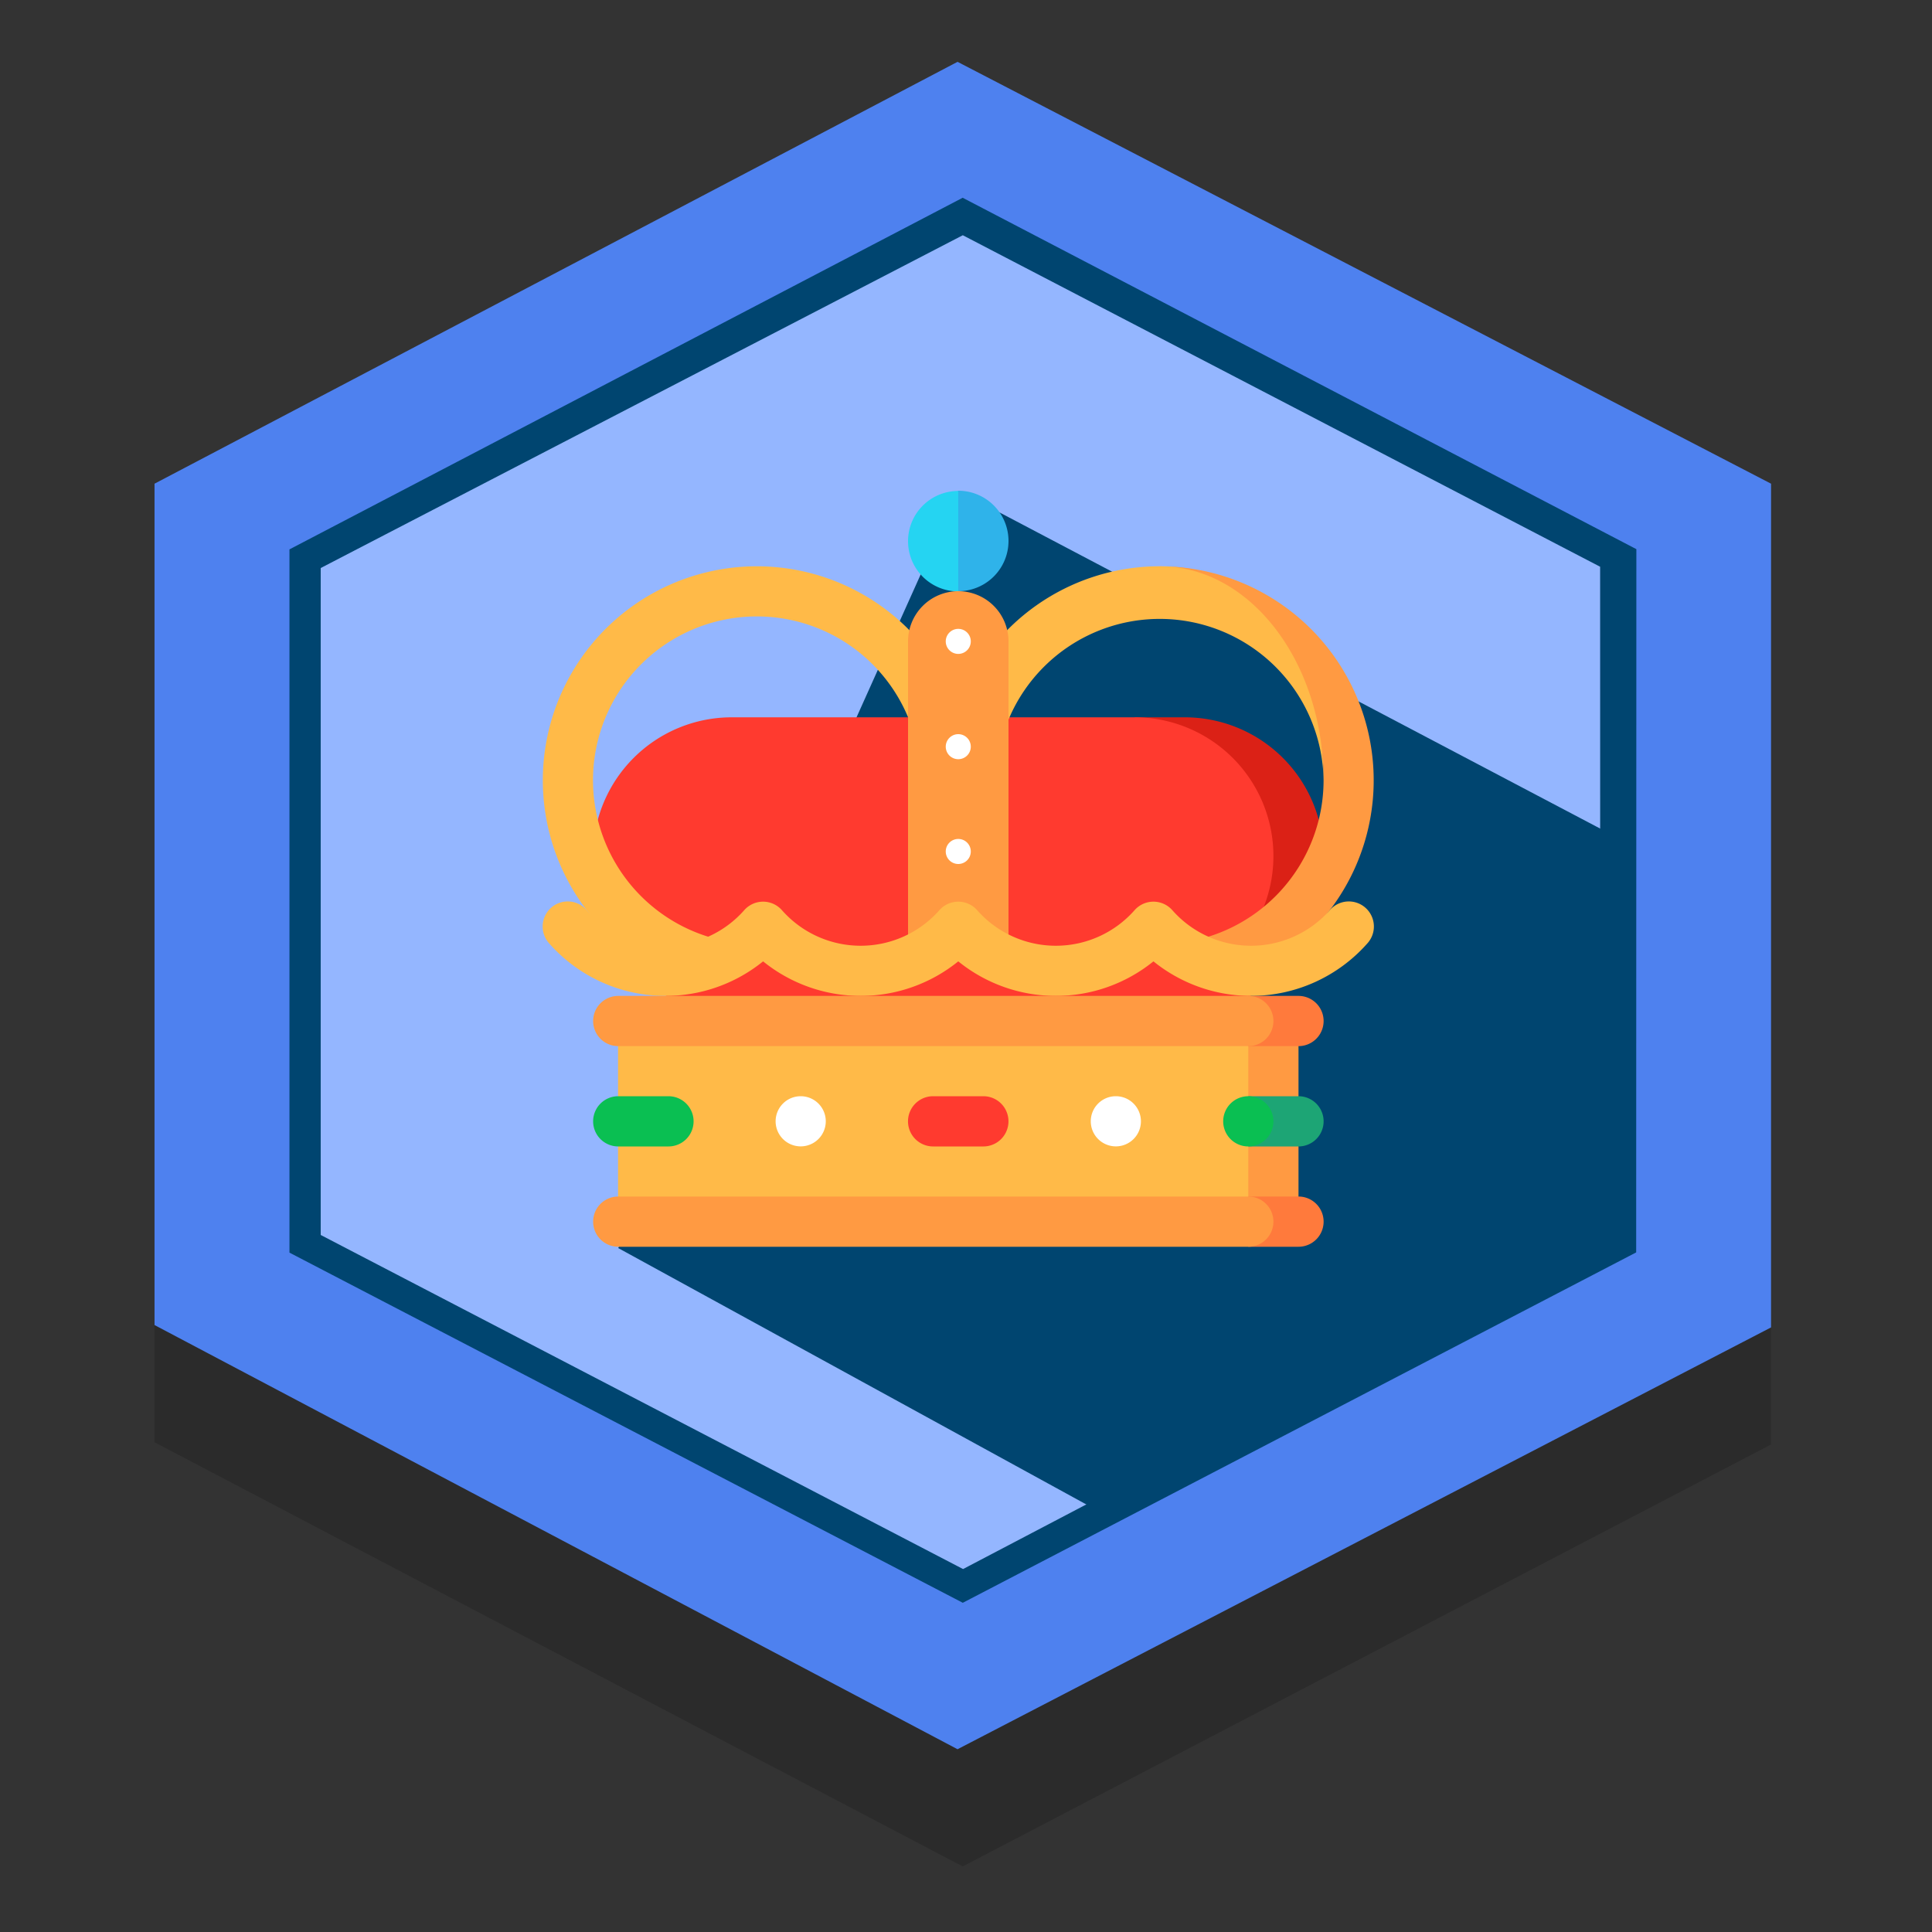 <svg xmlns="http://www.w3.org/2000/svg" xmlns:xlink="http://www.w3.org/1999/xlink" viewBox="0 0 500 500"><rect x="0" y="0" width="500" height="500" fill="#333333" stroke="none"/><defs><style>.a{fill:none;}.b{fill:#2b2b2b;}.c{fill:#4e81ef;}.d{fill:#94b6ff;}.e{fill:url(#a);}.f{fill:url(#b);}.g{fill:#db2116;}.h{fill:#ff3a2f;}.i{fill:#ffba48;}.j{fill:#ff9a42;}.k{fill:#2fb3ea;}.l{fill:#25d4f2;}.m{fill:#fff;}.n{clip-path:url(#c);}.o{fill:#0abf52;}.p{fill:#ff7a3c;}.q{fill:#1da575;}</style><linearGradient id="a" x1="74.91" y1="232.99" x2="423.49" y2="232.99" gradientUnits="userSpaceOnUse"><stop offset="0" stop-color="#004570"/><stop offset="0.52" stop-color="#004570"/><stop offset="1" stop-color="#004570"/></linearGradient><linearGradient id="b" x1="160" y1="258.3" x2="419" y2="258.3" xlink:href="#a"/><clipPath id="c"><rect class="a" x="140" y="104.37" width="216" height="218.27"/></clipPath></defs><title>survival_marquess</title><polygon class="b" points="458.3 373.86 249.15 483.03 39.99 373.25 39.99 155.5 249.15 46.33 458.3 155.5 458.3 373.86"/><polygon class="c" points="458.35 343.53 247.81 452.7 39.99 342.92 39.99 125.18 247.81 16 458.35 125.18 458.35 343.53"/><polygon class="d" points="414.05 320.48 249.15 406.61 82.95 320.48 82.9 147.01 249.2 59.67 415.45 147.01 414.05 320.48"/><path class="e" d="M249.14,51.18l-174.23,91v182L249.17,414.8l174.27-90.68.05-182Zm165,268.43-164.9,86.46L83,319.61V147L249.17,60.88l164.94,85.79Z"/><polygon class="f" points="160 323 281.61 389.61 418 322 419 217 248 127 160 323"/><path class="g" d="M306.63,185.64h-13v71.82h13a35.91,35.91,0,1,0,0-71.82Zm0,0"/><path class="h" d="M329.56,221.55a35.92,35.92,0,0,0-35.92-35.91H189.37a35.91,35.91,0,0,0,0,71.82H293.64a35.92,35.92,0,0,0,35.92-35.91Zm0,0"/><path class="i" d="M300.14,146.55A55.4,55.4,0,0,0,248,183.22a55.39,55.39,0,1,0-77.43,68l22.23-7a42.4,42.4,0,1,1,45.47-42.29h19.46a42.41,42.41,0,0,1,84.81,0c0-30.59-13.22-55.38-42.4-55.38Zm0,0"/><path class="j" d="M300.14,146.55c23.41,0,42.4,24.79,42.4,55.38a42.4,42.4,0,0,1-39.34,42.29l22.23,7a55.39,55.39,0,0,0-25.29-104.66Zm0,0"/><path class="k" d="M248,127.08l-4.33,13L248,153a13,13,0,1,0,0-26Zm0,0"/><path class="l" d="M235,140.06a13,13,0,0,0,13,13v-26a13,13,0,0,0-13,13Zm0,0"/><path class="j" d="M248,153a13,13,0,0,0-13,13v78.74h26V166a13,13,0,0,0-13-13Zm0,0"/><path class="m" d="M251.24,166a3.24,3.24,0,1,1-3.24-3.25,3.24,3.24,0,0,1,3.24,3.25Zm0,0"/><path class="m" d="M251.24,193.2A3.24,3.24,0,1,1,248,190a3.24,3.24,0,0,1,3.24,3.25Zm0,0"/><path class="m" d="M251.24,220.37a3.24,3.24,0,1,1-3.24-3.25,3.24,3.24,0,0,1,3.24,3.25Zm0,0"/><g class="n"><path class="h" d="M298.51,246.63,248,244.76l-50.51,1.87-25.26,11.11,75.77,26,75.77-26Zm0,0"/><path class="i" d="M323.77,257.74a40.2,40.2,0,0,1-25.26-8.94,40.14,40.14,0,0,1-50.51,0,40.14,40.14,0,0,1-50.51,0,40.14,40.14,0,0,1-55.38-4.67,6.49,6.49,0,1,1,9.73-8.59,27.16,27.16,0,0,0,40.78,0,6.5,6.5,0,0,1,9.73,0,27.16,27.16,0,0,0,40.78,0,6.51,6.51,0,0,1,9.74,0,27.15,27.15,0,0,0,40.77,0,6.51,6.51,0,0,1,9.74,0,27.16,27.16,0,0,0,40.78,0,6.49,6.49,0,1,1,9.73,8.59,40.19,40.19,0,0,1-30.12,13.61Zm0,0"/></g><rect class="j" x="310.09" y="264.23" width="25.96" height="51.92"/><rect class="i" x="159.95" y="264.23" width="163.11" height="51.92"/><path class="m" d="M295.27,290.19a6.49,6.49,0,1,1-6.49-6.49,6.5,6.5,0,0,1,6.49,6.49Zm0,0"/><path class="m" d="M213.71,290.19a6.49,6.49,0,1,1-6.49-6.49,6.49,6.49,0,0,1,6.49,6.49Zm0,0"/><path class="h" d="M254.49,283.7h-13a6.49,6.49,0,1,0,0,13h13a6.49,6.49,0,1,0,0-13Zm0,0"/><path class="o" d="M172.93,283.7H160a6.49,6.49,0,1,0,0,13h13a6.49,6.49,0,1,0,0-13Zm0,0"/><path class="p" d="M336.05,257.74h-13v13h13a6.49,6.49,0,0,0,0-13Zm0,0"/><path class="j" d="M329.56,264.23a6.5,6.5,0,0,0-6.49-6.49H160a6.49,6.49,0,1,0,0,13H323.07a6.49,6.49,0,0,0,6.49-6.49Zm0,0"/><path class="p" d="M336.05,309.66h-13v13h13a6.49,6.49,0,1,0,0-13Zm0,0"/><path class="j" d="M329.56,316.15a6.5,6.5,0,0,0-6.49-6.49H160a6.49,6.49,0,0,0,0,13H323.07a6.5,6.5,0,0,0,6.49-6.49Zm0,0"/><path class="q" d="M336.05,283.7h-13v13h13a6.49,6.49,0,0,0,0-13Zm0,0"/><path class="o" d="M329.56,290.19a6.5,6.5,0,1,1-6.49-6.49,6.5,6.5,0,0,1,6.49,6.49Zm0,0"/></svg>